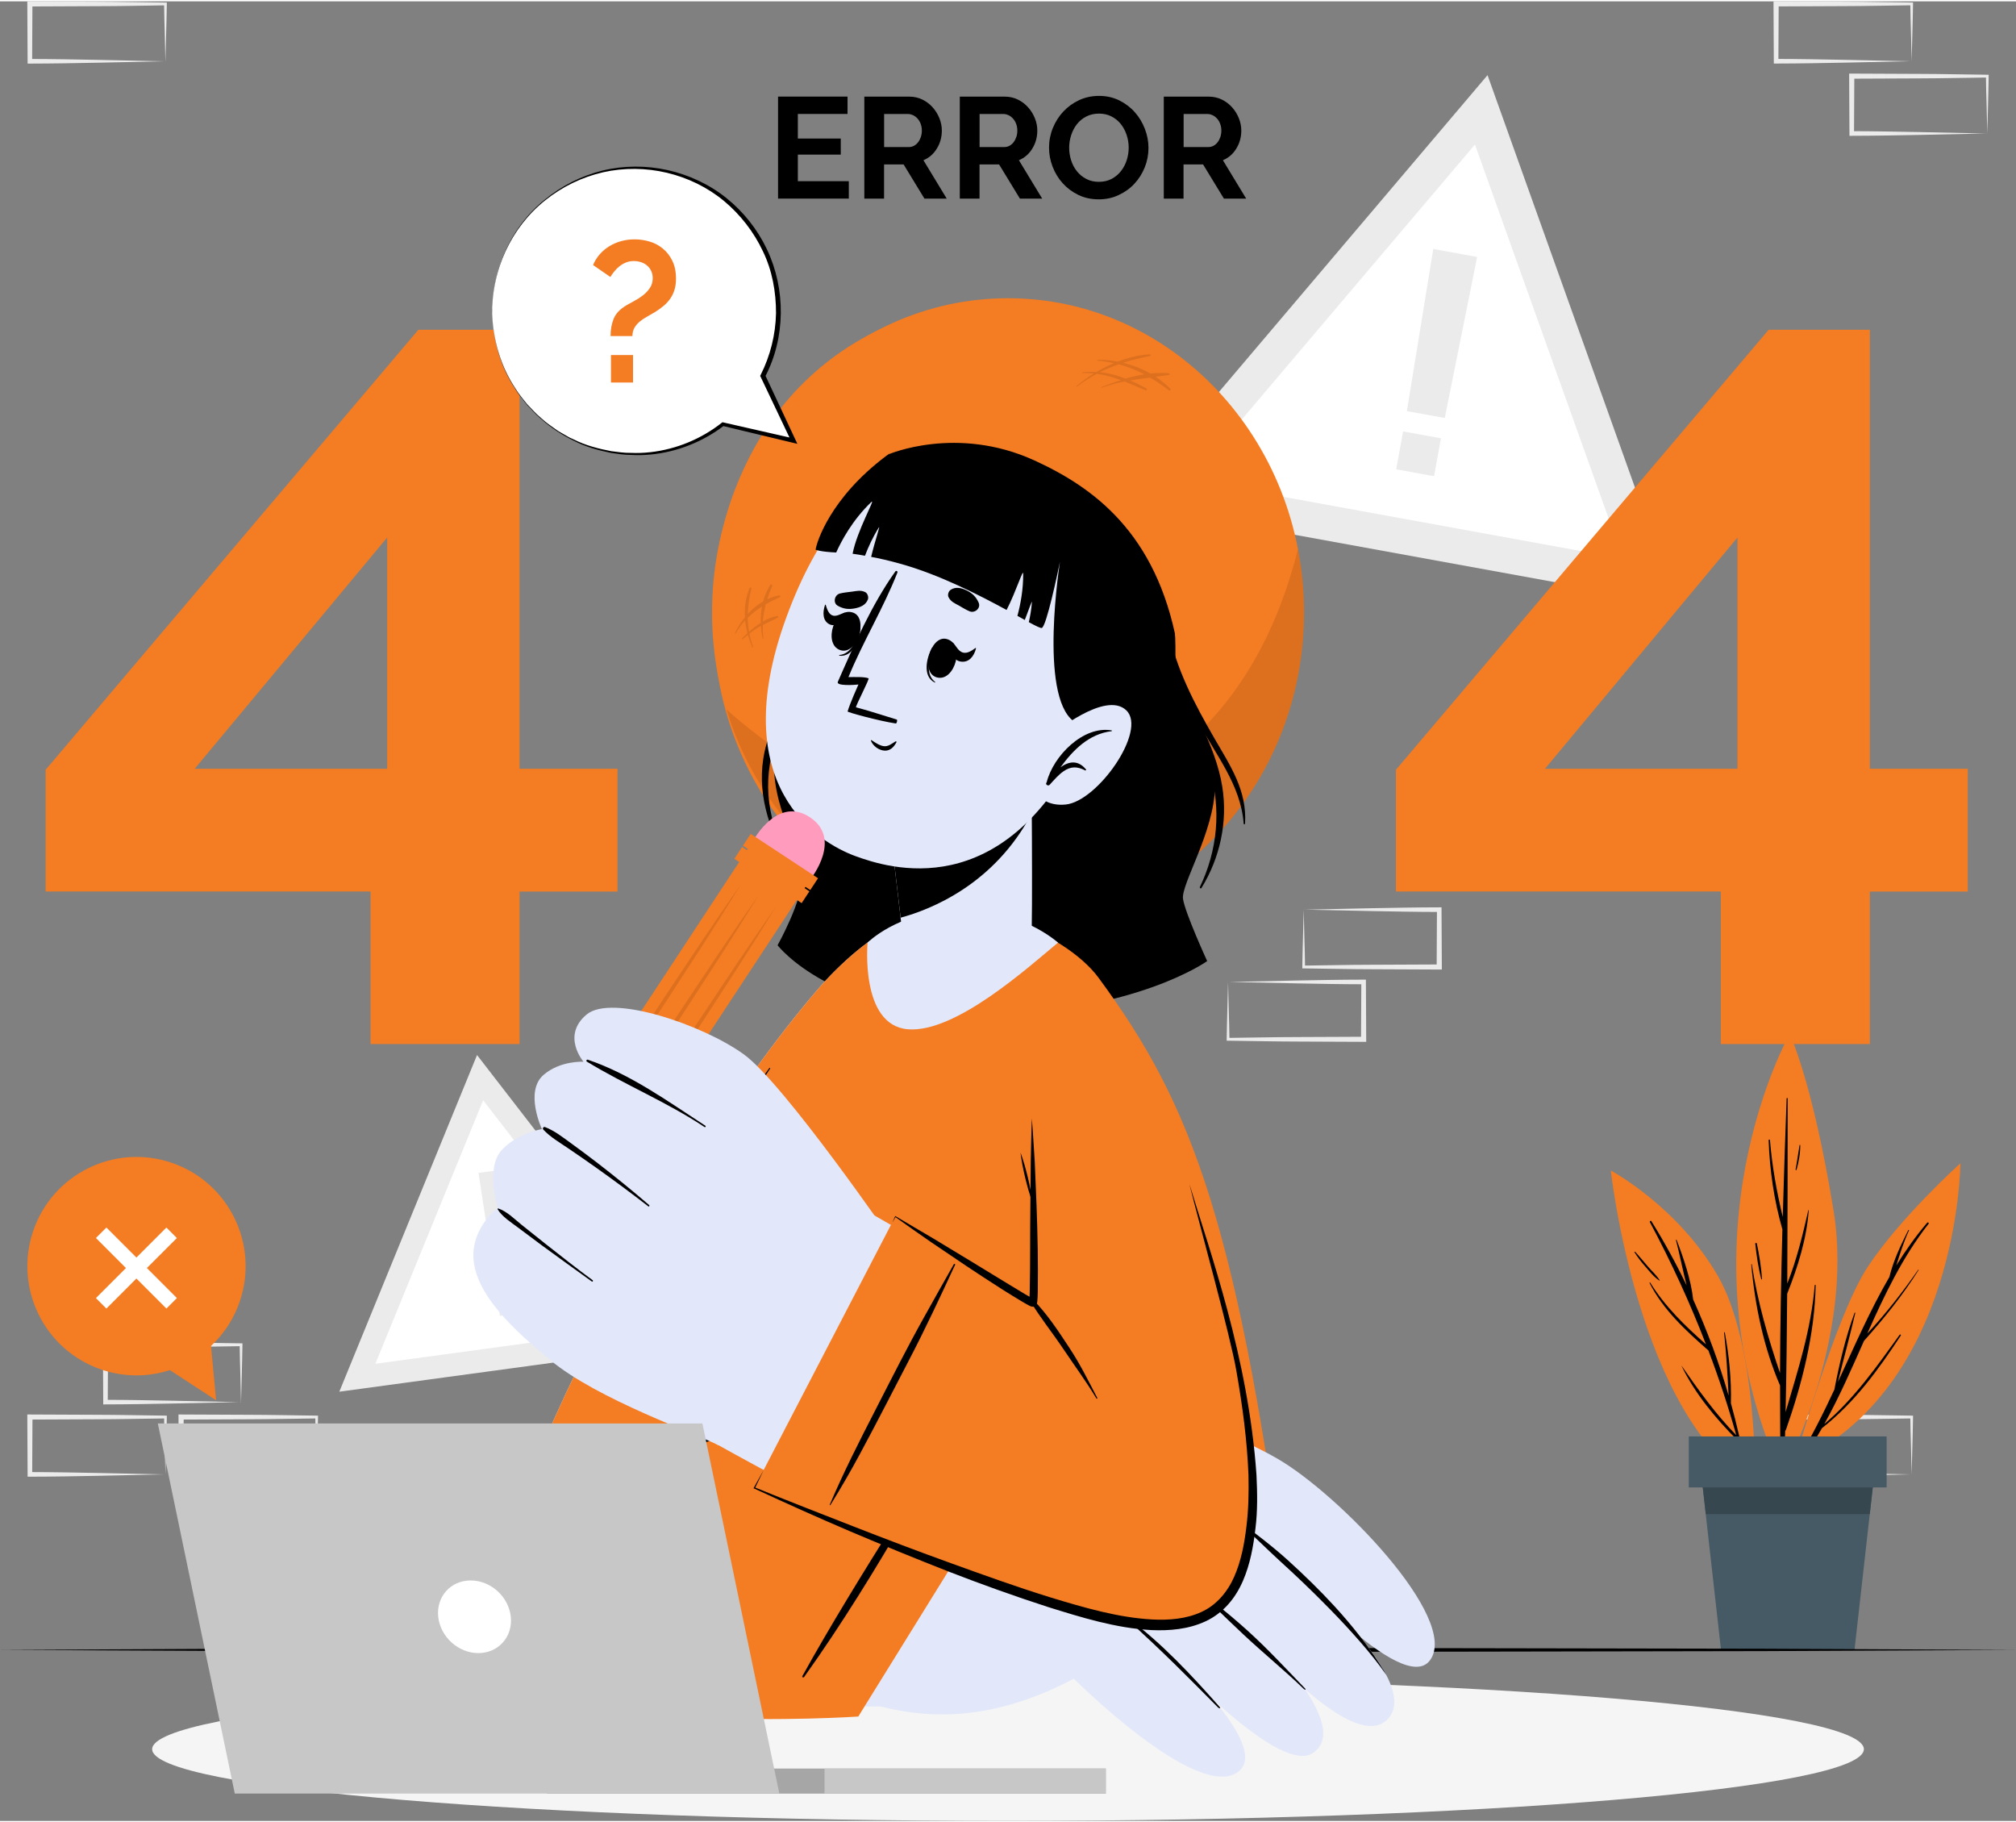 <svg width="374" height="338" viewBox="0 0 748 675" fill="none" xmlns="http://www.w3.org/2000/svg">
<rect x="0" y="0" width="748" height="675" fill="#808080" stroke="none"/>
<path d="M89.164 508.885C89.072 505.341 88.942 501.852 88.924 498.363L89.441 498.88C81.065 498.972 72.671 499.175 64.296 499.194L39.151 499.305L40.092 498.363L39.981 519.628L39.132 518.779C43.283 518.816 47.416 518.798 51.566 518.89L64.056 519.111L89.422 519.647L89.164 508.885ZM64.517 520.145L51.861 520.367C47.637 520.459 43.394 520.441 39.151 520.477H38.302V519.628L38.191 498.363V497.403H39.151L64.296 497.514C72.671 497.533 81.065 497.736 89.441 497.828H89.957V498.345C89.92 501.944 89.791 505.544 89.717 509.088L89.441 519.61L64.517 520.145Z" fill="#EBEBEB"/>
<path d="M61.124 535.688C61.031 532.144 60.902 528.655 60.884 525.166L61.4 525.683C53.025 525.775 44.631 525.978 36.255 525.997L11.111 526.107L12.051 525.166L11.941 546.431L11.092 545.582C15.243 545.619 19.375 545.601 23.526 545.693L36.016 545.914L61.382 546.45L61.124 535.688ZM36.458 546.966L23.803 547.188C19.578 547.28 15.335 547.262 11.092 547.299H10.243V546.45L10.133 525.185V524.225H11.092L36.237 524.335C44.612 524.354 53.006 524.557 61.382 524.649H61.898V525.166C61.861 528.766 61.732 532.365 61.659 535.909L61.382 546.431L36.458 546.966Z" fill="#EBEBEB"/>
<path d="M117.221 535.688C117.129 532.144 117 528.655 116.981 525.166L117.498 525.683C109.122 525.775 100.729 525.978 92.353 525.997L67.208 526.107L68.149 525.166L68.038 546.431L67.19 545.582C71.341 545.619 75.473 545.601 79.624 545.693L92.113 545.914L117.48 546.45L117.221 535.688ZM92.556 546.966L79.901 547.188C75.676 547.28 71.433 547.262 67.19 547.299H66.341V546.45L66.231 525.185V524.225H67.19L92.335 524.335C100.71 524.354 109.104 524.557 117.48 524.649H117.996V525.166C117.959 528.766 117.83 532.365 117.756 535.909L117.48 546.431L92.556 546.966Z" fill="#EBEBEB"/>
<path d="M709.022 535.688C708.93 532.144 708.801 528.655 708.782 525.166L709.299 525.683C700.923 525.775 692.529 525.978 684.154 525.997L659.009 526.107L659.95 525.166L659.839 546.431L658.991 545.582C663.141 545.619 667.274 545.601 671.425 545.693L683.914 545.914L709.28 546.45L709.022 535.688ZM684.357 546.966L671.701 547.188C667.477 547.28 663.234 547.262 658.991 547.299H658.142V546.45L658.031 525.185V524.225H658.991L684.135 524.335C692.511 524.354 700.905 524.557 709.28 524.649H709.797V525.166C709.76 528.766 709.631 532.365 709.557 535.909L709.28 546.431L684.357 546.966Z" fill="#EBEBEB"/>
<path d="M709.022 11.463C708.93 7.919 708.801 4.43 708.782 0.941L709.299 1.458C700.923 1.551 692.529 1.754 684.154 1.772L659.009 1.883L659.95 0.941L659.839 22.206L658.991 21.357C663.141 21.394 667.274 21.376 671.425 21.468L683.914 21.69L709.28 22.225L709.022 11.463ZM684.357 22.742L671.701 22.963C667.477 23.056 663.234 23.037 658.991 23.074H658.142V22.225L658.031 0.96V0H658.991L684.135 0.111C692.511 0.129 700.905 0.332 709.28 0.425H709.797V0.941C709.76 4.541 709.631 8.141 709.557 11.685L709.28 22.206L684.357 22.742Z" fill="#EBEBEB"/>
<path d="M737.084 38.266C736.992 34.722 736.863 31.233 736.845 27.744L737.361 28.261C728.986 28.354 720.592 28.556 712.216 28.575L687.072 28.686L688.012 27.744L687.902 49.009L687.053 48.16C691.204 48.197 695.336 48.179 699.487 48.271L711.977 48.492L737.343 49.028L737.084 38.266ZM712.419 49.545L699.764 49.766C695.539 49.858 691.296 49.84 687.053 49.877H686.204V49.028L686.094 27.763V26.803H687.053L712.198 26.914C720.573 26.932 728.967 27.135 737.343 27.227H737.859V27.744C737.822 31.344 737.693 34.943 737.62 38.488L737.343 49.009L712.419 49.545Z" fill="#EBEBEB"/>
<path d="M61.124 11.482C61.031 7.938 60.902 4.449 60.884 0.96L61.4 1.477C53.006 1.588 44.631 1.791 36.237 1.791L11.092 1.901L12.033 0.96L11.922 22.225L11.074 21.376C15.225 21.413 19.357 21.394 23.508 21.487L35.997 21.708L61.363 22.244L61.124 11.482ZM36.458 22.76L23.803 22.982C19.578 23.074 15.335 23.056 11.092 23.093H10.243V22.244L10.133 0.978V0.018H11.092L36.237 0.129C44.612 0.148 53.006 0.351 61.382 0.443H61.898V0.96C61.861 4.559 61.732 8.159 61.659 11.703L61.382 22.225L36.458 22.76Z" fill="#EBEBEB"/>
<path d="M455.915 374.52C456.008 378.064 456.137 381.553 456.155 385.042L455.639 384.525C464.014 384.433 472.408 384.23 480.784 384.211L505.928 384.1L504.988 385.042L505.098 363.777L505.947 364.626C501.796 364.589 497.664 364.607 493.513 364.515L481.023 364.294L455.657 363.758L455.915 374.52ZM480.581 363.241L493.236 363.02C497.461 362.928 501.704 362.946 505.947 362.909H506.796V363.758L506.906 385.023V385.983H505.947L480.802 385.873C472.427 385.854 464.033 385.651 455.657 385.559H455.141V385.042C455.178 381.442 455.307 377.843 455.38 374.299L455.657 363.777L480.581 363.241Z" fill="#EBEBEB"/>
<path d="M483.974 347.699C484.066 351.243 484.195 354.732 484.214 358.221L483.697 357.704C492.073 357.611 500.467 357.408 508.842 357.39L533.987 357.279L533.046 358.221L533.157 336.955L534.006 337.805C529.855 337.768 525.722 337.786 521.571 337.694L509.082 337.472L483.716 336.937L483.974 347.699ZM508.639 336.42L521.295 336.199C525.519 336.106 529.762 336.125 534.006 336.088H534.854V336.937L534.965 358.202V359.162H534.006L508.861 359.051C500.485 359.033 492.091 358.83 483.716 358.737H483.199V358.221C483.236 354.621 483.365 351.021 483.439 347.477L483.716 336.955L508.639 336.42Z" fill="#EBEBEB"/>
<path d="M551.925 27.375L417.105 186.365L622.12 223.689L551.925 27.375Z" fill="#EBEBEB"/>
<path d="M547.257 53.107L441.715 177.541L602.196 206.762L547.257 53.107Z" fill="white"/>
<path d="M531.792 91.853L548.063 94.825L536.054 154.559L521.996 152.012L531.792 91.853Z" fill="#EBEBEB"/>
<path d="M534.641 162.096L520.594 159.537L518.036 173.593L532.084 176.151L534.641 162.096Z" fill="#EBEBEB"/>
<path d="M176.996 390.875L125.895 515.77L259.533 497.606L176.996 390.875Z" fill="#EBEBEB"/>
<path d="M179.265 407.654L139.27 505.415L243.871 491.183L179.265 407.654Z" fill="white"/>
<path d="M177.527 434.605L188.117 433.165L192.71 472.336L183.541 473.591L177.527 434.605Z" fill="#EBEBEB"/>
<path d="M193.377 477.231L184.219 478.476L185.463 487.64L194.621 486.395L193.377 477.231Z" fill="#EBEBEB"/>
<path d="M374.006 675C549.383 675 691.554 663.083 691.554 648.382C691.554 633.681 549.383 621.763 374.006 621.763C198.628 621.763 56.457 633.681 56.457 648.382C56.457 663.083 198.628 675 374.006 675Z" fill="#F5F5F5"/>
<path d="M665.777 542.13C665.777 542.13 680.849 487.989 692.896 469.604C704.943 451.218 727.376 431.024 727.376 431.024C727.376 431.024 726.859 514.496 665.777 542.13Z" fill="#F47C22"/>
<path d="M666.867 541.207C672.033 532.808 676.423 523.948 680.611 514.976C682.474 505.359 684.725 495.687 688.101 486.512C688.156 486.346 688.415 486.438 688.359 486.605C686.367 495.151 684.024 503.642 681.921 512.171C688.009 498.991 693.783 485.645 701.033 473.185C702.49 467.148 705.276 461.334 708.025 455.851C708.099 455.685 708.375 455.778 708.283 455.944C706.346 460.189 704.963 464.546 703.579 468.939C707.01 463.42 710.755 458.103 715.035 453.101C715.294 452.787 715.829 453.138 715.57 453.47C705.885 465.838 699.188 479.922 692.824 494.191C699.705 486.826 705.977 478.759 711.733 470.527C711.788 470.434 711.918 470.527 711.862 470.619C705.903 480.088 699.041 488.598 691.606 496.905C686.957 507.353 682.4 517.838 676.866 527.769C687.916 518.428 696.421 506.319 704.833 494.653C705.018 494.394 705.424 494.671 705.258 494.93C696.845 507.74 688.119 519.794 676.017 529.282C673.545 533.62 670.889 537.866 667.919 541.927C667.439 542.61 666.424 541.927 666.867 541.207Z" fill="#000000"/>
<path d="M661.102 547.022C661.102 547.022 688.203 497.089 680.325 448.689C672.448 400.289 664.017 383.048 664.017 383.048C664.017 383.048 621.439 458.325 661.102 547.022Z" fill="#F47C22"/>
<path d="M649.981 468.533C652.139 482.507 655.939 495.594 660.441 508.848C660.514 491.09 660.847 473.314 661.326 455.556C658.208 444.757 656.64 433.7 656.216 422.477C656.198 422.145 656.696 422.163 656.714 422.477C657.507 432.131 659.205 441.564 661.455 450.941C661.861 436.285 662.359 421.628 662.894 406.99C662.894 406.75 663.282 406.75 663.282 406.99C663.263 429.879 663.263 452.769 663.134 475.658C666.639 466.835 668.816 457.771 670.938 448.468C670.956 448.375 671.104 448.394 671.104 448.486C670.292 459.174 667.045 469.511 663.097 479.442C662.986 494.081 662.839 508.7 662.507 523.339C667.082 507.777 671.989 492.715 673.317 476.286C673.336 476.064 673.668 476.064 673.668 476.286C673.317 494.413 668.632 512.817 662.654 529.855C662.581 530.039 662.47 530.169 662.359 530.279C662.23 535.632 662.064 540.967 661.898 546.32C661.88 547.096 660.717 547.059 660.717 546.302C660.514 535.356 660.441 524.428 660.459 513.481C654.371 499.415 651.124 483.743 649.778 468.533C649.741 468.422 649.962 468.385 649.981 468.533Z" fill="#000000"/>
<path d="M651.848 460.799C652.715 465.081 653.508 469.622 653.748 473.997C653.748 474.145 653.527 474.163 653.49 474.034C652.365 469.807 651.756 465.229 651.258 460.891C651.202 460.54 651.774 460.466 651.848 460.799Z" fill="#000000"/>
<path d="M667.69 424.305C667.708 424.157 667.948 424.194 667.948 424.341C667.985 427.35 667.376 430.562 666.583 433.442C666.509 433.682 666.177 433.571 666.214 433.331C666.804 430.341 667.173 427.313 667.69 424.305Z" fill="#000000"/>
<path d="M651.215 550.843C651.215 550.843 652.322 498.732 637.379 472.816C622.436 446.917 597.66 433.719 597.66 433.719C597.66 433.719 607.659 525.572 651.215 550.843Z" fill="#F47C22"/>
<path d="M623.997 506.264C630.287 515.309 636.523 524.04 644.216 531.904C641.227 521.253 637.777 510.768 633.866 500.468C625.491 493.121 617.189 485.497 612.042 475.455C611.968 475.289 612.19 475.16 612.282 475.308C617.798 484.205 625.196 491.349 632.962 498.197C627.004 482.71 620.049 467.61 612.171 452.88C611.968 452.51 612.522 452.178 612.743 452.547C617.521 460.226 621.875 468.182 625.786 476.341C624.384 470.767 623.259 465.081 621.838 459.543C621.801 459.396 622.023 459.34 622.078 459.469C624.734 466.429 627.373 474.126 628.221 481.565C633.442 493.121 637.851 505.045 641.375 517.229C640.987 509.42 640.508 501.63 639.696 493.841C639.678 493.693 639.936 493.656 639.954 493.804C641.578 502.461 642.426 511.248 642.223 520.053C644.382 527.824 646.19 535.669 647.647 543.588C647.684 543.791 647.37 543.902 647.315 543.681C646.503 540.358 645.618 537.072 644.732 533.787C644.677 533.768 644.622 533.768 644.566 533.713C636.56 525.683 628.941 516.527 623.941 506.282C623.904 506.264 623.96 506.208 623.997 506.264Z" fill="#000000"/>
<path d="M606.688 463.863C608.348 465.653 609.879 467.555 611.484 469.401C612.905 471.043 614.639 472.576 615.783 474.421C615.819 474.495 615.746 474.588 615.672 474.532C613.735 473.314 612.204 471.339 610.709 469.622C609.123 467.832 607.721 466.059 606.448 464.029C606.355 463.9 606.577 463.734 606.688 463.863Z" fill="#000000"/>
<path d="M695.624 544.474L693.742 561.18L688.06 611.685H638.564L632.882 561.18L631 544.474C633.103 544.474 663.303 544.474 663.303 544.474C663.303 544.474 693.521 544.474 695.624 544.474Z" fill="#455A64"/>
<path d="M695.629 544.474L693.747 561.18H632.905L631.023 544.474C633.127 544.474 663.326 544.474 663.326 544.474C663.326 544.474 693.526 544.474 695.629 544.474Z" fill="#37474F"/>
<path d="M626.595 551.281H700V532.36H626.595V551.281Z" fill="#455A64"/>
<path d="M748 611.556L654.505 611.999L560.991 612.165L374 612.479L187.009 612.165L93.495 611.999L0 611.556L93.495 611.094L187.009 610.946L374 610.633L560.991 610.946L654.505 611.113L748 611.556Z" fill="#000000"/>
<path d="M137.478 386.777V330.218H16.938V285.048L155.225 121.831H192.786V284.679H229.11V330.236H192.786V386.795H137.478V386.777ZM72.245 284.679H143.658V198.899L72.245 284.679Z" fill="#F47C22"/>
<path d="M477.608 227.363C477.608 244.068 474.915 259.445 469.565 273.474C464.196 287.521 456.762 299.668 447.279 309.913C437.779 320.157 426.507 328.132 413.427 333.817C400.347 339.503 386.253 342.364 371.107 342.364C355.684 342.364 341.516 339.521 328.584 333.817C315.652 328.132 304.435 320.157 294.934 309.913C285.433 299.668 278.017 287.521 272.649 273.474C267.28 259.426 264.605 244.05 264.605 227.363C264.605 210.657 267.28 195.28 272.649 181.251C278.017 167.204 285.452 155.058 294.934 144.813C304.435 134.568 315.633 126.538 328.584 120.705C341.516 114.89 355.684 111.974 371.107 111.974C386.234 111.974 400.347 114.89 413.427 120.705C426.488 126.538 437.779 134.568 447.279 144.813C456.78 155.058 464.196 167.204 469.565 181.251C474.933 195.28 477.608 210.657 477.608 227.363ZM421.895 227.363C421.895 217.247 420.659 207.944 418.187 199.471C415.715 190.998 412.191 183.725 407.653 177.652C403.114 171.579 397.746 166.89 391.547 163.604C385.349 160.319 378.541 158.676 371.107 158.676C363.395 158.676 356.459 160.319 350.26 163.604C344.062 166.89 338.693 171.579 334.155 177.652C329.617 183.725 326.112 190.998 323.621 199.471C321.149 207.944 319.913 217.247 319.913 227.363C319.913 237.478 321.149 246.726 323.621 255.07C326.093 263.414 329.598 270.631 334.155 276.704C338.693 282.777 344.062 287.466 350.26 290.752C356.459 294.038 363.395 295.68 371.107 295.68C378.541 295.68 385.349 294.038 391.547 290.752C397.746 287.466 403.114 282.777 407.653 276.704C412.191 270.631 415.696 263.414 418.187 255.07C420.64 246.726 421.895 237.478 421.895 227.363Z" fill="#F47C22"/>
<path d="M638.478 386.777V330.218H517.938V285.048L656.225 121.831H693.786V284.679H730.11V330.236H693.786V386.795H638.478V386.777ZM573.245 284.679H644.658V198.899L573.245 284.679Z" fill="#F47C22"/>
<path d="M314.935 66.73V73.173H288.684V35.331H314.456V41.773H296.026V50.892H311.947V56.855H296.026V66.712H314.935V66.73Z" fill="#000000"/>
<path d="M320.691 73.191V35.349H337.424C339.158 35.349 340.763 35.719 342.239 36.439C343.715 37.158 344.988 38.137 346.039 39.318C347.109 40.5 347.939 41.866 348.548 43.361C349.157 44.874 349.452 46.388 349.452 47.92C349.452 50.375 348.843 52.609 347.607 54.602C346.39 56.615 344.729 58.054 342.626 58.941L351.26 73.173H342.995L335.265 60.491H328.015V73.173H320.691V73.191ZM328.034 54.049H337.258C337.94 54.049 338.568 53.883 339.14 53.569C339.73 53.255 340.228 52.812 340.652 52.258C341.077 51.704 341.409 51.058 341.667 50.32C341.907 49.582 342.036 48.769 342.036 47.92C342.036 47.034 341.888 46.222 341.612 45.465C341.335 44.727 340.948 44.062 340.468 43.527C339.988 42.973 339.435 42.549 338.808 42.253C338.18 41.958 337.553 41.792 336.926 41.792H328.034V54.049Z" fill="#000000"/>
<path d="M356.113 73.191V35.349H372.846C374.58 35.349 376.185 35.719 377.661 36.439C379.137 37.158 380.41 38.137 381.461 39.318C382.531 40.5 383.361 41.866 383.97 43.361C384.579 44.874 384.874 46.388 384.874 47.92C384.874 50.375 384.265 52.609 383.029 54.602C381.812 56.615 380.151 58.054 378.048 58.941L386.682 73.173H378.417L370.687 60.491H363.437V73.173H356.113V73.191ZM363.456 54.049H372.68C373.362 54.049 373.99 53.883 374.561 53.569C375.152 53.255 375.65 52.812 376.074 52.258C376.499 51.704 376.831 51.058 377.089 50.32C377.347 49.582 377.458 48.769 377.458 47.92C377.458 47.034 377.31 46.222 377.034 45.465C376.757 44.708 376.369 44.062 375.89 43.527C375.41 42.973 374.857 42.549 374.229 42.253C373.602 41.958 372.975 41.792 372.348 41.792H363.456V54.049Z" fill="#000000"/>
<path d="M407.675 73.449C404.908 73.449 402.399 72.914 400.129 71.825C397.879 70.736 395.942 69.296 394.318 67.505C392.695 65.715 391.459 63.666 390.555 61.359C389.669 59.051 389.227 56.688 389.227 54.27C389.227 51.741 389.688 49.342 390.629 47.016C391.569 44.708 392.861 42.659 394.521 40.887C396.182 39.115 398.137 37.694 400.406 36.642C402.675 35.589 405.147 35.073 407.804 35.073C410.534 35.073 413.025 35.626 415.294 36.752C417.545 37.878 419.482 39.337 421.068 41.146C422.673 42.955 423.909 45.022 424.795 47.33C425.68 49.637 426.123 51.981 426.123 54.362C426.123 56.891 425.662 59.291 424.739 61.58C423.817 63.869 422.544 65.9 420.902 67.653C419.279 69.407 417.323 70.81 415.036 71.862C412.803 72.933 410.331 73.449 407.675 73.449ZM396.698 54.27C396.698 55.913 396.938 57.482 397.436 59.014C397.934 60.546 398.654 61.894 399.594 63.057C400.535 64.238 401.698 65.18 403.063 65.881C404.428 66.601 405.978 66.952 407.73 66.952C409.501 66.952 411.069 66.582 412.453 65.863C413.818 65.143 414.98 64.164 415.921 62.965C416.862 61.765 417.581 60.399 418.061 58.885C418.541 57.371 418.781 55.839 418.781 54.27C418.781 52.646 418.522 51.058 418.006 49.526C417.489 47.994 416.77 46.647 415.829 45.484C414.888 44.302 413.726 43.379 412.361 42.678C410.995 41.976 409.464 41.644 407.749 41.644C405.978 41.644 404.391 42.013 403.007 42.733C401.624 43.453 400.461 44.413 399.539 45.613C398.617 46.794 397.916 48.16 397.436 49.655C396.938 51.169 396.698 52.701 396.698 54.27Z" fill="#000000"/>
<path d="M431.801 73.191V35.349H448.533C450.267 35.349 451.872 35.719 453.348 36.439C454.824 37.158 456.097 38.137 457.149 39.318C458.219 40.5 459.049 41.866 459.658 43.361C460.266 44.874 460.562 46.388 460.562 47.92C460.562 50.375 459.953 52.609 458.717 54.602C457.499 56.615 455.839 58.054 453.736 58.941L462.369 73.173H454.105L446.375 60.491H439.125V73.173H431.801V73.191ZM439.143 54.049H448.367C449.05 54.049 449.677 53.883 450.267 53.569C450.858 53.255 451.356 52.812 451.78 52.258C452.205 51.704 452.537 51.058 452.795 50.32C453.035 49.582 453.164 48.769 453.164 47.92C453.164 47.034 453.016 46.222 452.739 45.465C452.463 44.708 452.075 44.062 451.596 43.527C451.116 42.973 450.563 42.549 449.935 42.253C449.308 41.958 448.681 41.792 448.054 41.792H439.162V54.049H439.143Z" fill="#000000"/>
<path d="M374.006 343.269C434.659 343.269 483.828 291.078 483.828 226.698C483.828 162.318 434.659 110.128 374.006 110.128C313.353 110.128 264.184 162.318 264.184 226.698C264.184 291.078 313.353 343.269 374.006 343.269Z" fill="#F47C22"/>
<path opacity="0.1" d="M483.83 226.698C483.83 291.084 434.666 343.268 374.008 343.268C325.194 343.268 283.852 309.47 269.555 262.731C292.449 282.981 337.13 313.512 388.103 301.366C444.407 287.946 470.492 247.317 481.598 203.2C483.055 210.786 483.83 218.65 483.83 226.698Z" fill="black"/>
<path opacity="0.1" d="M434.238 143.724C432.559 142.026 430.732 140.549 428.777 139.257C430.437 139.035 432.098 138.832 433.74 138.592C434.127 138.537 433.998 137.983 433.647 137.946C431.341 137.743 429.072 137.835 426.803 138.075C423.63 136.248 420.199 134.919 416.638 134.088C419.866 133.054 423.206 132.224 426.692 131.559C427.043 131.485 426.969 130.913 426.6 130.932C422.505 131.209 418.52 132.187 414.719 133.645C412.247 133.184 409.738 132.944 407.211 132.944C407.008 132.944 407.008 133.239 407.211 133.257C409.314 133.442 411.307 133.793 413.281 134.236C411.048 135.177 408.871 136.285 406.787 137.522C405.089 137.411 403.392 137.429 401.658 137.632C401.474 137.651 401.474 137.928 401.658 137.909C403.097 137.835 404.499 137.909 405.883 138.057C403.595 139.478 401.4 141.047 399.352 142.746C399.205 142.856 399.407 143.059 399.555 142.949C401.953 141.084 404.407 139.534 406.934 138.168C410.034 138.574 412.985 139.423 415.9 140.512C413.465 141.287 411.048 142.173 408.668 143.078C408.521 143.133 408.576 143.392 408.742 143.336C411.528 142.303 414.369 141.583 417.228 141.01C419.83 142.026 422.412 143.17 425.05 144.278C425.438 144.444 425.696 143.798 425.346 143.595C423.372 142.506 421.361 141.509 419.295 140.641C421.748 140.217 424.202 139.884 426.674 139.552C429.072 140.937 431.397 142.506 433.684 144.278C434.072 144.555 434.588 144.075 434.238 143.724ZM417.634 139.94C414.535 138.758 411.325 137.891 408.041 137.577C410.329 136.432 412.672 135.491 415.088 134.642C418.409 135.528 421.582 136.783 424.608 138.352C422.246 138.74 419.922 139.275 417.634 139.94Z" fill="black"/>
<path opacity="0.1" d="M289.382 220.994C289.751 220.828 289.475 220.33 289.124 220.385C287.574 220.644 286.099 221.179 284.66 221.843C285.176 220.182 285.785 218.521 286.486 216.896C286.689 216.435 286.08 216.047 285.803 216.49C284.586 218.465 283.737 220.514 283.147 222.619C281.044 223.837 279.107 225.425 277.446 227.252C277.539 224.169 278 221.068 278.793 217.856C278.904 217.395 278.258 217.247 278.092 217.672C276.69 221.16 276.192 224.834 276.395 228.507C274.9 230.353 273.628 232.347 272.687 234.359C272.613 234.525 272.834 234.673 272.927 234.507C273.978 232.624 275.177 231.018 276.487 229.578C276.635 231.184 276.93 232.79 277.336 234.359C276.635 235.005 275.952 235.651 275.325 236.297C275.14 236.482 275.417 236.74 275.601 236.574C276.21 236.02 276.856 235.522 277.502 234.986C277.944 236.556 278.479 238.106 279.144 239.601C279.217 239.767 279.513 239.657 279.439 239.472C278.811 237.811 278.369 236.168 278.037 234.543C279.328 233.528 280.638 232.587 282.077 231.775C282.169 231.719 282.243 231.701 282.335 231.645C282.446 233.214 282.63 234.783 282.962 236.352C282.999 236.556 283.294 236.463 283.257 236.279C283.018 234.599 282.981 232.956 283.036 231.313C284.881 230.372 286.8 229.615 288.607 228.6C288.94 228.415 288.7 227.935 288.349 227.99C286.541 228.341 284.752 229.08 283.055 230.058C283.202 227.88 283.571 225.738 284.125 223.616C285.803 222.711 287.537 221.843 289.382 220.994ZM277.926 233.879C277.612 232.144 277.446 230.409 277.428 228.673C279.033 227.086 280.804 225.72 282.722 224.52C282.335 226.514 282.206 228.544 282.28 230.593C280.73 231.553 279.254 232.679 277.926 233.879Z" fill="black"/>
<path d="M329.683 174.588C310.423 187.712 300.886 204.824 302.029 223.874C303.173 242.924 288.913 258.134 287.289 278.92C285.666 299.705 297.879 314.435 297.879 323.923C297.879 333.411 288.507 350.154 288.507 350.154C288.507 350.154 308.929 376.864 365.177 375.978C421.426 375.092 447.899 356.024 447.899 356.024C447.899 356.024 439.745 338.285 438.933 332.968C438.122 327.652 450.445 308.196 450.795 291.527C451.146 274.859 436.185 252.375 436.129 244.105C436.074 235.836 437.863 188.82 402.148 171.524C366.45 154.227 335.882 170.361 329.683 174.588Z" fill="#000000"/>
<path d="M308.096 233.214C308.484 232.384 307.488 231.405 306.86 232.181C297.175 243.773 288.8 260.313 284.464 275.283C280.129 290.217 284.151 304.504 291.253 317.555C291.456 317.924 291.973 317.592 291.788 317.222C284.114 301.938 282.601 287.023 289.039 270.89C294.297 257.636 302.138 246.025 308.096 233.214Z" fill="#000000"/>
<path d="M453.489 291.232C450.962 275.671 441.351 260.276 434.285 246.727C433.916 246.007 432.754 246.487 433.03 247.299C437.403 260.331 444.8 272.09 448.822 285.233C453.25 299.723 451.663 315.118 445.206 328.52C445.003 328.944 445.557 329.295 445.797 328.889C452.586 317.85 455.629 304.449 453.489 291.232Z" fill="#000000"/>
<path d="M450.684 273.566C443.433 261.014 436.202 247.446 433.435 232.79C433.379 232.458 432.918 232.605 432.973 232.938C435.187 245.231 438.748 256.159 444.448 267.05C450.813 279.215 460.369 290.512 461.439 305.039C461.457 305.39 461.919 305.372 461.955 305.021C462.73 292.727 456.421 283.479 450.684 273.566Z" fill="#000000"/>
<path d="M303.449 366.472C241.5 438.611 167.486 586.469 185.085 614.195C204.696 645.077 294.096 542.333 290.886 537.811C288.155 533.971 316.307 445.791 336.729 381.313C357.151 316.89 318.779 348.64 303.449 366.472Z" fill="#E2E8FA"/>
<path d="M303.449 366.472C241.5 438.611 167.486 586.469 185.085 614.195C204.696 645.077 294.096 542.333 290.886 537.811C288.155 533.971 316.307 445.791 336.729 381.313C357.151 316.89 318.779 348.64 303.449 366.472Z" fill="#F47C22"/>
<path d="M244.274 606.424L255.048 537.423C255.048 537.423 229.626 493.01 244.367 461.131C251.82 444.979 302.866 366.084 330.354 346.13C356.144 327.394 395.513 345.834 407.541 362.134C442.094 409.002 459.989 453.452 479.286 606.424H244.274Z" fill="#F47C22"/>
<path d="M388.075 346.647C386.895 348.419 385.935 350.301 385.031 352.221C383.759 355.212 382.633 358.257 382.209 361.617C384.441 359.07 385.972 356.208 387.356 353.273C388.168 351.354 388.924 349.415 389.477 347.385C389.016 347.127 388.555 346.887 388.075 346.647ZM352.378 473.868C351.087 476.84 349.961 479.886 349.537 483.245C351.769 480.698 353.319 477.837 354.684 474.902C355.957 471.93 357.082 468.865 357.507 465.506C355.293 468.053 353.743 470.914 352.378 473.868ZM321.367 602.88C320.869 604.043 320.389 605.224 319.965 606.424H322.455C322.898 605.593 323.304 604.762 323.691 603.913C324.964 600.941 326.09 597.896 326.514 594.518C324.282 597.083 322.75 599.945 321.367 602.88ZM451.74 453.193C451.722 453.286 451.722 453.36 451.703 453.452C451.722 453.415 451.759 453.396 451.777 453.36C451.777 453.304 451.759 453.249 451.74 453.193ZM389.016 585.805C387.743 588.777 386.618 591.841 386.194 595.201C388.426 592.653 389.957 589.792 391.341 586.857C392.614 583.867 393.739 580.821 394.163 577.461C391.931 580.009 390.4 582.87 389.016 585.805ZM256.798 524.354C255.525 527.326 254.4 530.372 253.976 533.731C256.208 531.184 257.739 528.323 259.123 525.388C260.396 522.416 261.521 519.351 261.945 515.992C259.713 518.558 258.182 521.419 256.798 524.354ZM300.188 428.735C298.897 431.707 297.772 434.753 297.347 438.131C299.598 435.583 301.129 432.704 302.494 429.769C303.786 426.797 304.893 423.751 305.317 420.391C303.103 422.939 301.553 425.8 300.188 428.735ZM417.316 393.053C414.346 391.779 411.302 390.653 407.944 390.229C410.49 392.462 413.349 394.013 416.283 395.379C419.253 396.653 422.315 397.779 425.673 398.203C423.109 395.97 420.249 394.438 417.316 393.053ZM444.785 500.191C441.815 498.899 438.771 497.773 435.413 497.366C437.959 499.6 440.819 501.132 443.752 502.498C446.722 503.79 449.785 504.898 453.142 505.341C450.578 503.107 447.718 501.557 444.785 500.191ZM293.159 386.888C292.883 387.257 292.606 387.626 292.329 387.995C293.289 388.235 294.266 388.42 295.263 388.549C294.58 387.958 293.879 387.405 293.159 386.888ZM321.109 519.721C318.138 518.428 315.094 517.321 311.718 516.896C314.283 519.13 317.142 520.662 320.075 522.028C323.046 523.32 326.09 524.446 329.466 524.871C326.901 522.637 324.042 521.105 321.109 519.721ZM352.987 409.445C351.788 406.436 350.423 403.483 348.338 400.806C348.578 404.184 349.5 407.285 350.607 410.349C351.806 413.358 353.171 416.312 355.238 418.988C355.016 415.592 354.094 412.491 352.987 409.445ZM396.598 520.034C395.418 517.026 394.053 514.072 391.968 511.395C392.208 514.774 393.13 517.893 394.237 520.939C395.436 523.948 396.801 526.901 398.868 529.578C398.646 526.2 397.724 523.08 396.598 520.034ZM251.725 447.877C251.301 448.616 250.858 449.354 250.434 450.055C251.098 451.311 251.872 452.51 252.776 453.673C252.647 451.661 252.26 449.742 251.725 447.877ZM280.799 566.164C279.6 563.155 278.235 560.202 276.15 557.525C276.39 560.903 277.313 564.023 278.419 567.069C279.619 570.078 280.984 573.031 283.068 575.708C282.847 572.33 281.906 569.21 280.799 566.164ZM328.377 363.888C325.37 365.087 322.418 366.453 319.743 368.521C323.119 368.299 326.219 367.358 329.281 366.25C332.288 365.069 335.24 363.703 337.915 361.617C334.52 361.839 331.421 362.78 328.377 363.888ZM437.609 556.344C434.602 557.544 431.65 558.91 428.975 560.977C432.351 560.756 435.469 559.814 438.513 558.707C441.52 557.525 444.471 556.159 447.146 554.073C443.77 554.295 440.653 555.236 437.609 556.344ZM286.942 480.199C283.935 481.399 280.984 482.765 278.309 484.833C281.685 484.611 284.802 483.67 287.846 482.581C290.853 481.381 293.805 480.015 296.48 477.929C293.104 478.15 289.986 479.092 286.942 480.199ZM347.895 558.43C344.888 559.63 341.936 560.996 339.262 563.063C342.638 562.841 345.755 561.9 348.799 560.793C351.806 559.593 354.758 558.245 357.433 556.159C354.057 556.381 350.939 557.322 347.895 558.43ZM245.637 597.73L245.176 600.591C245.231 600.572 245.286 600.554 245.342 600.535C248.349 599.335 251.301 597.969 253.976 595.902C251.042 596.087 248.312 596.825 245.637 597.73ZM402.908 445.773C399.901 446.973 396.949 448.339 394.274 450.425C397.65 450.185 400.768 449.262 403.812 448.154C406.819 446.954 409.77 445.588 412.445 443.521C409.069 443.742 405.952 444.665 402.908 445.773Z" fill="#F47C22"/>
<path d="M285.449 395.711C280.229 402.874 275.174 410.146 270.193 417.475C271.558 414.614 272.923 411.771 274.251 408.91C274.344 408.707 274.048 408.541 273.938 408.744C272.093 412.325 270.377 415.961 268.717 419.616C262.057 429.473 255.6 439.478 249.365 449.594C246.727 453.895 244.292 458.27 242.502 462.995C240.768 467.573 239.698 472.41 239.144 477.264C238.573 482.138 238.536 487.029 238.905 491.903C239.292 496.942 239.901 501.907 241.026 506.836C242.299 512.392 244.033 517.912 246.284 523.154C247.391 525.72 248.571 528.286 249.844 530.778C251.007 533.048 253.368 537.7 253.331 537.885C252.851 540.469 252.372 542.259 252.04 544.438C251.708 546.653 251.376 548.849 251.044 551.064C250.379 555.476 249.734 559.888 249.088 564.318C247.797 573.086 246.708 581.855 245.62 590.66C244.993 595.699 244.66 600.794 243.959 605.833C243.923 606.036 244.236 606.11 244.273 605.907C244.993 601.514 246.081 597.194 246.874 592.819C247.668 588.445 248.479 584.07 249.309 579.695C250.97 570.853 252.261 561.937 253.645 553.04C254.032 550.585 254.42 548.129 254.789 545.674C255.176 543.238 255.822 539.952 255.729 537.478C255.729 537.478 247.852 521.308 244.808 509.956C243.517 505.193 242.207 500.246 241.69 495.336C241.174 490.5 241.118 485.645 241.506 480.809C241.893 475.972 242.816 471.173 244.292 466.54C245.823 461.777 248.018 457.328 250.472 452.972C255.619 443.835 261.061 434.863 266.614 425.966C272.886 415.869 279.251 405.827 285.745 395.877C285.837 395.693 285.579 395.545 285.449 395.711Z" fill="#000000"/>
<path d="M334.138 528.803C323.179 529.486 312.166 530.519 301.41 532.827C296.061 533.971 290.803 535.356 285.545 536.851C282.925 537.589 280.287 538.254 277.649 538.9C274.937 539.564 272.023 540.155 269.2 540.137C268.942 540.137 268.942 540.506 269.182 540.524C271.912 540.709 274.513 540.875 277.262 540.709C279.863 540.543 282.464 540.1 285.01 539.564C290.452 538.457 295.839 537.109 301.263 535.946C312.203 533.602 323.161 531.258 334.248 529.726C334.746 529.633 334.654 528.766 334.138 528.803Z" fill="#000000"/>
<path d="M360.814 539.62C351.867 538.346 342.735 537.46 333.714 537.202C329.176 537.072 324.656 537.202 320.118 537.46C317.959 537.589 315.782 537.737 313.624 537.922C311.244 538.125 308.901 538.641 306.521 538.826C306.282 538.845 306.263 539.232 306.503 539.214C308.754 539.121 311.023 539.398 313.273 539.435C315.543 539.472 317.793 539.491 320.062 539.527C324.582 539.601 329.12 539.731 333.64 539.767C342.717 539.823 351.738 539.989 360.796 540.358C361.276 540.377 361.276 539.675 360.814 539.62Z" fill="#000000"/>
<path d="M186.562 617.278C205.324 635.608 246.279 632.008 350.235 632.636C364.624 632.728 392.536 531.313 377.188 530.427C357.854 529.32 282.53 529.19 277.032 529.892C230.561 535.67 173.833 604.855 186.562 617.278Z" fill="#E2E8FA"/>
<path d="M342.321 532.476C342.321 532.476 382.538 520.588 405.598 520.884C436.48 521.271 462.972 534.34 473.746 540.487C496.234 553.317 541.746 599.889 530.621 615.34C520.549 629.332 476.439 579.381 476.439 579.381C476.439 579.381 529.81 622.889 514.608 637.509C499.389 652.129 451.479 591.213 451.479 591.213C451.479 591.213 505.329 637.14 487.25 649.729C473.598 659.236 427.09 606.535 427.09 606.535C427.09 606.535 473.1 646.333 459.467 656.725C444.413 668.207 398.44 622.243 398.44 622.243C359.367 642.826 331.898 634.962 313.191 628.261C308.671 626.637 342.321 532.476 342.321 532.476Z" fill="#E2E8FA"/>
<path d="M458.93 563.155C465.387 568.047 471.955 572.939 477.95 578.384C483.946 583.83 489.757 589.478 495.236 595.459C508.648 610.116 514.754 621.394 514.293 620.73C503.575 605.224 482.415 585.417 476.401 579.972C470.423 574.545 464.704 568.804 458.709 563.377C458.561 563.229 458.783 563.044 458.93 563.155Z" fill="#000000"/>
<path d="M438.912 584.476C446.882 591.066 455.036 597.323 462.729 604.264C470.366 611.168 477.026 618.404 484.184 625.824C484.737 626.397 484.239 626.507 483.667 625.954C476.233 618.828 468.798 612.811 461.271 605.759C453.781 598.745 446.494 591.379 438.746 584.642C438.617 584.55 438.783 584.365 438.912 584.476Z" fill="#000000"/>
<path d="M418.436 599.668C431.128 609.119 442.087 620.896 452.528 632.71C453.045 633.3 452.399 633.374 451.827 632.802C440.703 621.597 432.051 612.737 418.085 600.111C417.883 599.926 418.159 599.465 418.436 599.668Z" fill="#000000"/>
<path d="M390.174 520.496L318.447 636.272C318.447 636.272 202.685 643.933 185.362 615.487C168.039 587.06 249.359 531.092 276.865 529.763C304.39 528.415 390.174 520.496 390.174 520.496Z" fill="#F47C22"/>
<path d="M244.432 598.154C241.425 599.354 238.474 600.72 235.799 602.806C239.175 602.566 242.292 601.643 245.336 600.535C248.343 599.335 251.295 597.969 253.97 595.902C250.594 596.124 247.476 597.047 244.432 598.154ZM347.89 558.43C344.883 559.63 341.931 560.996 339.256 563.063C342.632 562.841 345.75 561.9 348.794 560.793C351.801 559.593 354.753 558.245 357.428 556.159C354.051 556.381 350.934 557.322 347.89 558.43ZM280.794 566.164C279.595 563.155 278.229 560.202 276.145 557.525C276.385 560.903 277.307 564.023 278.414 567.069C279.613 570.078 280.978 573.031 283.063 575.708C282.842 572.33 281.901 569.21 280.794 566.164ZM216.428 562.62C216.244 562.14 216.041 561.679 215.838 561.217C215.155 561.752 214.491 562.306 213.827 562.86C213.901 563.081 213.974 563.285 214.048 563.506C215.247 566.533 216.613 569.468 218.697 572.163C218.476 568.767 217.535 565.666 216.428 562.62ZM280.056 631.492C277.067 630.199 274.023 629.073 270.666 628.649C273.212 630.882 276.071 632.433 279.004 633.799C281.993 635.073 285.037 636.199 288.394 636.623C285.849 634.39 282.989 632.857 280.056 631.492ZM198.976 613.623C196.006 612.331 192.962 611.205 189.586 610.78C192.132 613.032 195.01 614.564 197.943 615.93C200.913 617.222 203.957 618.33 207.315 618.755C204.769 616.54 201.909 614.989 198.976 613.623ZM321.361 602.88C320.088 605.852 318.963 608.897 318.539 612.275C320.771 609.71 322.321 606.848 323.686 603.913C324.959 600.941 326.084 597.896 326.508 594.518C324.276 597.083 322.745 599.945 321.361 602.88Z" fill="#F47C22"/>
<path d="M234.472 548.868C240.449 543.459 257.717 530.206 276.866 529.744C277.087 529.744 277.124 530.039 276.921 530.076C261.517 532.661 240.892 544.345 234.675 549.108C234.509 549.237 234.324 548.997 234.472 548.868Z" fill="#000000"/>
<path d="M298.353 621.597C326.579 582.132 350.284 536.353 354.97 528.673C355.192 528.304 354.583 527.99 354.38 528.378C350.174 536.149 317.428 585.528 297.707 621.265C297.467 621.671 298.076 621.967 298.353 621.597Z" fill="#000000"/>
<path d="M382.638 346.905C381.162 351.187 351.94 382.753 332.588 376.532C318.973 372.176 334.414 342.179 334.414 342.179L329.655 301.606L382.656 275.172C382.656 275.191 383.247 345.096 382.638 346.905Z" fill="#E2E8FA"/>
<path d="M382.769 301.292C368.84 327.633 345.319 336.918 334.158 339.927L329.656 301.624L382.658 275.191C382.658 275.191 382.713 286.986 382.769 301.292Z" fill="#000000"/>
<path d="M291.803 228.396C268.78 291.213 303.776 312.109 317.317 317.056C329.604 321.56 372.053 335.294 401.441 275.191C430.829 215.087 408.912 184.519 381.351 172.742C353.752 160.983 314.827 165.58 291.803 228.396Z" fill="#E2E8FA"/>
<path d="M311.634 219.665C313.165 219.277 314.641 219.185 316.209 218.964C317.961 218.724 319.345 218.336 321.005 219.148C321.891 219.573 322.352 220.957 322.02 221.862C321.227 223.985 319.16 224.815 317.057 225.203C314.77 225.627 312.906 225.369 310.877 224.243C308.922 223.172 309.623 220.163 311.634 219.665Z" fill="#000000"/>
<path d="M359.748 226.274C358.291 225.664 357.055 224.852 355.671 224.077C354.121 223.228 352.793 222.692 351.944 221.05C351.483 220.164 351.944 218.779 352.775 218.262C354.675 217.044 356.833 217.616 358.752 218.576C360.818 219.61 362.165 220.939 363.106 223.043C364.028 225.111 361.667 227.086 359.748 226.274Z" fill="#000000"/>
<path d="M345.818 239.804C345.91 239.657 346.095 240.118 346.021 240.303C344.49 244.604 343.475 249.772 346.943 252.467C347.054 252.56 346.962 252.763 346.832 252.689C342.257 250.492 343.678 243.644 345.818 239.804Z" fill="#000000"/>
<path d="M351.132 236.519C358.272 238.217 354.361 252.393 347.738 250.824C341.225 249.274 345.136 235.097 351.132 236.519Z" fill="#000000"/>
<path d="M353.717 238.032C354.731 239.177 355.561 240.93 357 241.484C358.679 242.13 360.395 241.004 361.908 239.897C362.074 239.786 362.147 239.933 362.11 240.118C361.409 242.85 359.583 245.342 356.558 244.936C353.809 244.567 352.554 241.632 352.628 238.715C352.665 238.198 353.311 237.571 353.717 238.032Z" fill="#000000"/>
<path d="M319.25 232.439C319.268 232.254 318.844 232.55 318.807 232.734C317.774 237.165 315.837 242.075 311.465 242.481C311.336 242.499 311.28 242.721 311.428 242.739C316.464 243.348 318.973 236.795 319.25 232.439Z" fill="#000000"/>
<path d="M316.555 226.772C309.619 224.335 305.265 238.383 311.685 240.635C317.994 242.868 322.366 228.821 316.555 226.772Z" fill="#000000"/>
<path d="M313.329 226.79C311.982 227.197 310.469 228.212 309.122 227.88C307.554 227.51 306.89 225.628 306.355 223.874C306.3 223.689 306.152 223.782 306.097 223.966C305.193 226.624 305.211 229.707 307.628 231.018C309.842 232.217 312.277 230.445 313.753 227.972C314.011 227.51 313.882 226.624 313.329 226.79Z" fill="#000000"/>
<path d="M332.235 274.544C330.943 275.338 329.541 276.538 327.899 276.298C326.331 276.077 324.671 274.969 323.38 274.083C323.251 273.991 323.085 274.12 323.14 274.268C323.896 276.243 326.092 277.849 328.232 277.959C330.316 278.07 331.718 276.557 332.622 274.821C332.733 274.6 332.419 274.415 332.235 274.544Z" fill="#000000"/>
<path d="M318.507 253.427C318.507 253.427 315.371 260.349 314.485 263.432C314.411 263.727 325.997 266.921 332.362 267.881C332.749 267.936 333.063 266.533 332.712 266.423C324.078 263.746 322.436 263.192 317.585 261.882C317.621 260.959 322.732 251.286 322.252 251.12C320.61 250.492 316.957 250.677 314.799 250.677C320.241 237.423 327.749 225.166 332.97 211.894C333.155 211.414 332.491 211.063 332.214 211.469C323.433 223.763 316.828 238.863 310.869 252.412C310.113 254.073 317.123 253.593 318.507 253.427Z" fill="#000000"/>
<path d="M401.038 268.379C385.283 264.023 392.331 214.072 393.272 207.962C392.478 211.783 388.235 232.033 386.52 232.457C386.077 232.55 384.398 231.756 381.76 230.316L381.723 230.298C382.258 228.027 382.664 225.517 382.867 222.969C382.996 221.825 381.871 225.295 380.229 229.486C379.38 229.024 378.495 228.489 377.498 227.972C378.642 223.671 379.675 218.244 379.638 212.318C379.62 210.306 377.074 218.742 373.477 225.775C363.219 220.201 348.332 212.54 333.647 208.516C329.718 207.427 326.286 206.651 323.224 206.079C324.626 200.135 326.803 193.97 326.046 195.225C323.814 198.788 322.135 202.498 320.936 205.655C319.276 205.359 317.726 205.101 316.343 204.916C317.929 196.425 325.106 184.002 323.279 185.737C316.25 192.456 312.136 200.246 310.255 204.455C304.278 204.196 302.617 203.421 302.617 203.421C302.986 200.671 308.022 184.316 328.611 168.773C353.866 149.705 399.249 155.962 414.708 190.112C414.708 190.112 430.223 206.504 428.508 226.55C426.792 246.542 410.133 270.89 401.038 268.379Z" fill="#000000"/>
<path d="M390.593 271.85C390.593 271.85 410.148 255.513 417.915 263.026C425.7 270.539 407.178 296.88 395.353 297.951C383.546 299.04 382.328 288.112 382.328 288.112L390.593 271.85Z" fill="#E2E8FA"/>
<path d="M412.439 270.447C412.623 270.484 412.586 270.724 412.42 270.742C404.063 271.757 398.215 277.646 393.474 284.143C396.462 281.965 399.931 281.264 402.938 284.937C403.104 285.122 402.827 285.38 402.624 285.288C399.728 283.793 397.348 283.719 394.599 285.62C392.644 286.968 391.039 288.906 389.434 290.641C388.899 291.213 387.773 290.53 388.253 289.829C388.29 289.773 388.327 289.718 388.364 289.663C390.762 280.027 401.868 268.619 412.439 270.447Z" fill="#000000"/>
<path d="M329.648 168.053C329.648 168.053 354.941 157.088 383.849 170.324C405.581 180.273 428.992 197.071 436.703 238.291C436.703 238.291 446.462 192.364 413.532 169.253C372.171 140.235 338.485 158.713 329.648 168.053Z" fill="#F47C22"/>
<path d="M279.523 311.26C279.523 311.26 288.379 294.665 300.499 302.658C312.638 310.651 300.923 325.345 300.923 325.345L279.523 311.26Z" fill="#FF9CBD"/>
<path d="M301.333 324.71L279.941 310.628L207.386 420.98L228.777 435.061L301.333 324.71Z" fill="#F47C22"/>
<path d="M303.517 325.295L278.535 308.85L275.656 313.23L300.638 329.675L303.517 325.295Z" fill="#F47C22"/>
<path d="M300.318 330.148L275.336 313.702L272.456 318.082L297.439 334.527L300.318 330.148Z" fill="#F47C22"/>
<path d="M228.79 435.085L211.781 443.41L206.191 446.179L206.468 439.921L207.372 421.001L211.338 419.672C211.338 419.672 211.634 423.751 211.652 423.806L215.618 422.477C215.618 422.477 215.914 426.557 215.932 426.631L219.862 425.283C219.862 425.283 220.194 429.381 220.212 429.455L224.142 428.107C224.142 428.107 224.474 432.205 224.492 432.279L228.421 430.932C228.44 430.913 228.772 435.011 228.79 435.085Z" fill="#EBEBEB"/>
<path d="M211.781 443.41L206.191 446.16L206.468 439.903L211.781 443.41Z" fill="#F47C22"/>
<g opacity="0.1">
<path d="M216.688 416.109C221.318 408.559 226.059 401.083 230.837 393.625L245.282 371.345L260.004 349.249C264.966 341.921 269.929 334.593 275.039 327.357C270.409 334.907 265.667 342.383 260.889 349.84L246.426 372.12L231.704 394.216C226.76 401.545 221.798 408.873 216.688 416.109Z" fill="black"/>
<path d="M223.109 420.391C227.74 412.842 232.481 405.366 237.259 397.908L251.704 375.628L266.426 353.532C271.388 346.204 276.351 338.875 281.461 331.639C276.83 339.189 272.089 346.665 267.311 354.123L252.848 376.403L238.126 398.499C233.182 405.827 228.22 413.137 223.109 420.391Z" fill="black"/>
<path d="M229.527 424.655C234.158 417.106 238.899 409.63 243.677 402.172L258.122 379.892L272.844 357.796C277.806 350.468 282.769 343.139 287.879 335.903C283.248 343.453 278.507 350.929 273.729 358.387L259.266 380.667L244.544 402.763C239.6 410.091 234.637 417.419 229.527 424.655Z" fill="black"/>
</g>
<path d="M424.243 395.084C446.049 447.748 479.164 558.024 454.369 592.746C430.479 626.194 294.165 550.972 266.511 535.577C255.166 529.264 285.384 431.91 298.261 437.134C326.523 448.597 384.137 488.081 385.668 487.362C387.015 486.716 385.115 442.099 384.783 398.166C384.303 334.26 408.581 357.224 424.243 395.084Z" fill="#E2E8FA"/>
<path d="M217.622 375.868C208.214 383.768 216.515 393.367 216.515 393.367C216.515 393.367 207.937 392.85 201.683 398.24C194.525 404.424 201.074 418.361 201.074 418.361C201.074 418.361 192.293 419.635 186.26 426.003C180.006 432.611 184.6 447.619 184.6 447.619C184.6 447.619 177.073 453.304 175.8 462.552C173.623 478.354 192.219 494.081 204.1 503.993C221.755 518.724 258.688 531.461 266.51 535.614L331.54 460.522C331.54 460.522 290.898 401.397 275.992 390.635C260.773 379.615 226.883 368.096 217.622 375.868Z" fill="#E2E8FA"/>
<path d="M218.105 392.61C234.118 398.074 247.659 407.987 261.716 417.106C262.03 417.309 261.698 417.789 261.403 417.586C247.511 408.356 231.978 401.988 217.754 393.33C217.349 393.09 217.662 392.463 218.105 392.61Z" fill="#000000"/>
<path d="M202.186 417.586C205.765 418.933 208.901 421.462 211.982 423.677C215.303 426.077 218.568 428.532 221.815 431.024C228.29 436.026 234.655 441.195 240.853 446.53C241.13 446.77 240.835 447.25 240.54 447.01C234.083 442.026 227.534 437.153 220.874 432.445C217.535 430.083 214.177 427.757 210.801 425.468C207.665 423.327 204.178 421.333 201.577 418.527C201.19 418.103 201.651 417.383 202.186 417.586Z" fill="#000000"/>
<path d="M184.896 447.803C188.051 448.856 190.873 451.698 193.419 453.766C196.316 456.11 199.23 458.436 202.164 460.743C208.03 465.358 213.878 469.991 219.892 474.403C220.188 474.625 219.874 475.105 219.579 474.883C213.436 470.434 207.255 466.06 201.149 461.556C198.16 459.34 195.172 457.107 192.202 454.873C189.674 452.972 186.298 450.868 184.638 448.099C184.546 447.951 184.73 447.767 184.896 447.803Z" fill="#000000"/>
<path d="M332.174 450.794L279.91 551.415C279.91 551.415 397.204 607.328 438.509 601.791C479.815 596.271 460.665 517.284 458.138 499.489C456.33 486.771 434.672 409.87 417.773 378.6C400.875 347.33 385.932 346.794 383.626 389.38C381.301 431.947 384.77 483.707 383.054 482.95C381.338 482.193 332.174 450.794 332.174 450.794Z" fill="#F47C22"/>
<path d="M402.904 445.773C399.897 446.973 396.945 448.339 394.27 450.425C397.646 450.185 400.764 449.262 403.808 448.154C406.815 446.954 409.767 445.588 412.442 443.521C409.066 443.742 405.948 444.665 402.904 445.773ZM347.892 558.43C344.885 559.63 341.933 560.996 339.258 563.063C342.634 562.842 345.752 561.9 348.796 560.793C351.803 559.593 354.754 558.245 357.429 556.159C354.053 556.381 350.936 557.322 347.892 558.43ZM437.605 556.344C434.598 557.544 431.646 558.91 428.971 560.977C432.347 560.756 435.465 559.814 438.509 558.707C441.516 557.525 444.468 556.159 447.143 554.073C443.767 554.295 440.649 555.236 437.605 556.344ZM396.595 520.035C395.414 517.026 394.049 514.072 391.964 511.396C392.204 514.774 393.127 517.893 394.234 520.939C395.433 523.948 396.798 526.901 398.864 529.578C398.643 526.2 397.72 523.08 396.595 520.035ZM321.105 519.721C318.135 518.429 315.091 517.321 311.715 516.897C314.279 519.13 317.139 520.662 320.072 522.028C323.042 523.32 326.086 524.446 329.462 524.871C326.898 522.637 324.038 521.105 321.105 519.721ZM444.782 500.191C441.811 498.899 438.767 497.773 435.41 497.367C437.956 499.6 440.815 501.132 443.748 502.498C446.719 503.79 449.781 504.898 453.139 505.341C450.574 503.107 447.715 501.557 444.782 500.191ZM417.312 393.053C414.342 391.78 411.298 390.654 407.941 390.229C410.486 392.463 413.346 394.013 416.279 395.379C419.249 396.653 422.312 397.779 425.669 398.203C423.105 395.97 420.246 394.438 417.312 393.053ZM389.013 585.805C387.961 588.26 387.002 590.789 386.467 593.484C386.762 593.576 387.057 593.65 387.352 593.742C388.994 591.583 390.212 589.238 391.337 586.857C392.61 583.867 393.735 580.821 394.16 577.461C391.928 580.009 390.396 582.87 389.013 585.805ZM356.728 466.447C354.92 468.736 353.574 471.265 352.375 473.868C351.083 476.84 349.958 479.886 349.534 483.245C351.766 480.698 353.315 477.837 354.681 474.902C355.788 472.317 356.784 469.659 357.3 466.817V466.798C357.116 466.669 356.913 466.558 356.728 466.447Z" fill="#F47C22"/>
<path d="M383.252 481.547C388.731 487.159 392.697 493.324 396.7 499.379C400.777 505.526 403.877 511.857 407.179 518.189C407.253 518.336 406.884 518.41 406.791 518.263C403.102 512.079 398.656 506.079 394.579 499.988C390.52 493.933 385.761 488.045 382.089 481.879C381.868 481.473 382.901 481.196 383.252 481.547Z" fill="#000000"/>
<path d="M441.311 438.758C444.41 451.44 456.586 495.262 458.744 508.11C460.995 520.921 462.729 533.842 463.227 546.782C463.356 553.261 463.245 559.648 462.434 566.054C461.659 572.422 460.441 578.772 457.895 584.476C455.386 590.161 451.254 594.998 445.701 597.508C440.167 600.056 433.765 600.591 427.474 600.259C414.782 599.557 402.219 595.865 389.822 592.1C377.424 588.26 365.175 583.848 352.925 579.418C340.676 575.006 328.5 570.373 316.361 565.629C304.222 560.885 292.065 556.159 280 551.249L280.11 551.563L283.339 544.844L279.704 551.36L279.594 551.563L279.815 551.674C291.659 557.156 303.558 562.509 315.549 567.623C327.559 572.717 339.643 577.664 351.8 582.427C363.976 587.153 376.262 591.564 388.733 595.607C401.204 599.483 413.86 603.471 427.29 604.209C433.95 604.486 440.942 603.914 447.306 600.942C450.479 599.483 453.339 597.287 455.663 594.702C458.006 592.1 459.796 589.091 461.161 585.971C463.873 579.695 465.053 573.05 465.81 566.497C466.64 559.944 466.511 553.243 466.197 546.69C463.19 503.126 448.874 463.734 441.311 438.758Z" fill="#000000"/>
<path d="M382.853 414.411C382.631 419.782 382.594 425.135 382.447 430.507L382.299 446.585C382.152 457.292 382.299 468.053 382.059 478.704L381.986 480.679L381.93 481.621L381.893 482.045L381.875 482.193C381.875 482.23 381.875 482.23 381.875 482.193L381.893 482.156L382.022 481.935C382.188 481.676 382.484 481.455 382.76 481.381L382.963 481.307C383.074 481.27 383.222 481.27 383.332 481.289C383.388 481.307 383.443 481.325 383.498 481.344C383.535 481.362 383.48 481.325 383.48 481.325L383.388 481.289C383.258 481.233 383.166 481.196 383.019 481.104L382.17 480.642L380.454 479.664C378.167 478.317 375.879 476.914 373.61 475.529L359.903 467.167L346.141 458.842L332.286 450.683L332.157 450.609L332.102 450.739L331.105 452.954L332.341 450.868L332.157 450.923C336.511 454.061 340.901 457.144 345.311 460.19L358.649 469.198C363.095 472.188 367.614 475.086 372.134 477.984C374.403 479.406 376.691 480.827 379.015 482.212L380.786 483.245L381.709 483.744C381.856 483.818 382.078 483.928 382.244 484.002L382.391 484.076L382.484 484.113C382.576 484.15 382.668 484.168 382.76 484.187C382.963 484.224 383.166 484.242 383.369 484.242C383.48 484.224 383.535 484.242 383.701 484.187C383.996 484.094 384.328 483.836 384.513 483.541C384.624 483.356 384.661 483.264 384.642 483.282L384.679 483.208L384.734 483.042C384.771 482.913 384.79 482.839 384.79 482.784L384.845 482.433L384.9 481.861L384.974 480.809L385.048 478.76C385.214 467.961 384.974 457.273 384.587 446.53L383.923 430.452C383.535 425.117 383.295 419.764 382.853 414.411Z" fill="#000000"/>
<path d="M324.884 522.379C330.824 510.805 336.673 499.176 343.037 487.805C346.653 481.344 350.25 474.865 353.922 468.441C354.069 468.201 354.493 468.404 354.383 468.662C348.885 480.513 343.351 492.401 337.3 503.993C331.286 515.53 325.382 527.141 319.202 538.605C315.697 545.121 312.007 551.526 308.096 557.821C308.022 557.95 307.801 557.839 307.856 557.71C312.967 545.693 318.888 534.045 324.884 522.379Z" fill="#000000"/>
<path d="M378.645 427.055C379.013 430.23 379.659 433.313 380.379 436.396C381.135 439.46 381.947 442.524 383.072 445.515C382.722 442.34 382.057 439.257 381.338 436.174C380.582 433.11 379.751 430.046 378.645 427.055Z" fill="#000000"/>
<path d="M321.902 349.176C321.902 349.176 319.061 379.744 336.753 381.313C354.445 382.882 381.601 358.239 392.559 349.176C392.559 349.176 377.782 335.663 353.522 337.048C332.639 338.229 321.902 349.176 321.902 349.176Z" fill="#E2E8FA"/>
<path d="M410.289 655.562H202.969V664.866H410.289V655.562Z" fill="#A6A6A6"/>
<path d="M410.269 655.562H305.926V664.866H410.269V655.562Z" fill="#C7C7C7"/>
<path d="M289.157 664.847H87.112L58.555 527.547H260.618L289.157 664.847Z" fill="#C7C7C7"/>
<path d="M189.524 599.261C190.299 606.701 184.912 612.737 177.477 612.737C170.043 612.737 163.383 606.701 162.59 599.261C161.815 591.822 167.202 585.786 174.636 585.786C182.089 585.786 188.749 591.822 189.524 599.261Z" fill="white"/>
<path d="M12.307 456.165C5.112 477.357 16.458 500.375 37.618 507.556C46.178 510.473 55.033 510.343 63.021 507.759L80.178 518.945L78.296 498.788C83.037 494.376 86.764 488.764 88.978 482.23C96.172 461.039 84.827 438.02 63.667 430.839C42.488 423.64 19.483 434.993 12.307 456.165Z" fill="#F47C22"/>
<path d="M39.481 454.863L35.594 458.753L61.748 484.923L65.636 481.034L39.481 454.863Z" fill="white"/>
<path d="M65.626 458.761L61.738 454.871L35.584 481.042L39.471 484.931L65.626 458.761Z" fill="white"/>
<path d="M182.625 115.924C183.234 145.256 207.493 168.57 236.807 167.961C248.651 167.721 259.517 163.605 268.225 156.83L294.366 162.94L283.038 138.925C286.913 131.375 288.997 122.773 288.813 113.728C288.204 84.396 263.945 61.082 234.63 61.691C205.298 62.3 182.016 86.593 182.625 115.924Z" fill="white"/>
<path d="M182.627 115.924C182.977 125.689 185.781 135.417 191.205 143.558C192.441 145.681 194.083 147.49 195.559 149.428C197.275 151.163 198.843 153.046 200.761 154.578C202.551 156.258 204.562 157.624 206.554 159.027C207.55 159.728 208.657 160.263 209.69 160.891L211.277 161.796C211.812 162.072 212.384 162.312 212.937 162.552C217.291 164.749 222.069 165.967 226.81 166.872C229.227 167.167 231.625 167.555 234.06 167.499C236.477 167.61 238.912 167.518 241.329 167.241C250.977 166.152 260.238 162.312 267.82 156.313L268.06 156.129L268.374 156.202L294.552 162.165L293.629 163.291L282.228 139.312L282.044 138.924L282.247 138.537C285.807 131.485 287.763 123.622 287.929 115.721C287.947 107.821 286.527 99.846 283.059 92.703C279.683 85.54 274.72 79.135 268.632 74.059C262.526 68.982 255.183 65.438 247.454 63.592C239.724 61.765 231.533 61.654 223.748 63.408C215.963 65.198 208.583 68.761 202.329 73.782C189.711 83.75 182.332 99.828 182.627 115.924ZM182.627 115.924C182.258 99.828 189.526 83.657 202.145 73.542C208.362 68.428 215.741 64.7 223.6 62.762C231.459 60.86 239.761 60.842 247.693 62.595C255.608 64.368 263.171 67.875 269.518 72.969C275.864 78.064 281.066 84.617 284.553 91.983C291.582 106.732 291.489 124.785 283.852 139.331L283.87 138.555L295.124 162.608L295.843 164.14L294.22 163.752L268.116 157.494L268.669 157.365C260.81 163.383 251.272 167.167 241.458 168.109C239.004 168.349 236.532 168.404 234.079 168.256C231.607 168.275 229.171 167.85 226.736 167.518C221.94 166.54 217.143 165.229 212.789 162.94C208.399 160.78 204.248 158.085 200.614 154.781C198.695 153.249 197.127 151.348 195.43 149.594C193.954 147.637 192.312 145.81 191.094 143.669C185.652 135.454 182.922 125.689 182.627 115.924Z" fill="#000000"/>
<path d="M226.537 124.176C226.537 121.757 226.924 119.598 227.717 117.678C228.511 115.758 230.134 114.078 232.588 112.657C233.326 112.214 234.23 111.716 235.318 111.143C236.407 110.571 237.458 109.907 238.491 109.113C239.524 108.319 240.391 107.396 241.111 106.344C241.83 105.292 242.181 104.073 242.181 102.689C242.181 101.655 241.978 100.751 241.59 99.957C241.203 99.163 240.687 98.499 240.041 97.963C239.395 97.428 238.657 97.022 237.79 96.745C236.923 96.468 236.056 96.339 235.17 96.339C234.082 96.339 233.104 96.523 232.219 96.893C231.333 97.262 230.54 97.723 229.821 98.296C229.101 98.868 228.474 99.496 227.902 100.215C227.33 100.935 226.85 101.6 226.463 102.246L220.043 97.816C220.689 96.284 221.537 94.936 222.589 93.755C223.64 92.573 224.858 91.576 226.205 90.764C227.551 89.952 229.027 89.343 230.595 88.918C232.163 88.494 233.787 88.291 235.466 88.291C237.329 88.291 239.174 88.568 241 89.103C242.826 89.638 244.45 90.506 245.907 91.687C247.365 92.869 248.545 94.382 249.449 96.228C250.353 98.074 250.815 100.289 250.815 102.837C250.815 104.406 250.63 105.809 250.261 107.008C249.892 108.208 249.357 109.316 248.675 110.294C247.992 111.272 247.18 112.159 246.239 112.952C245.299 113.746 244.247 114.503 243.066 115.241C242.089 115.832 241.092 116.404 240.115 116.939C239.137 117.475 238.233 118.084 237.421 118.748C236.609 119.413 235.945 120.17 235.429 121.037C234.912 121.905 234.654 122.939 234.654 124.176H226.537ZM226.684 141.398V131.209H234.875V141.398H226.684Z" fill="#F47C22"/>
</svg>
